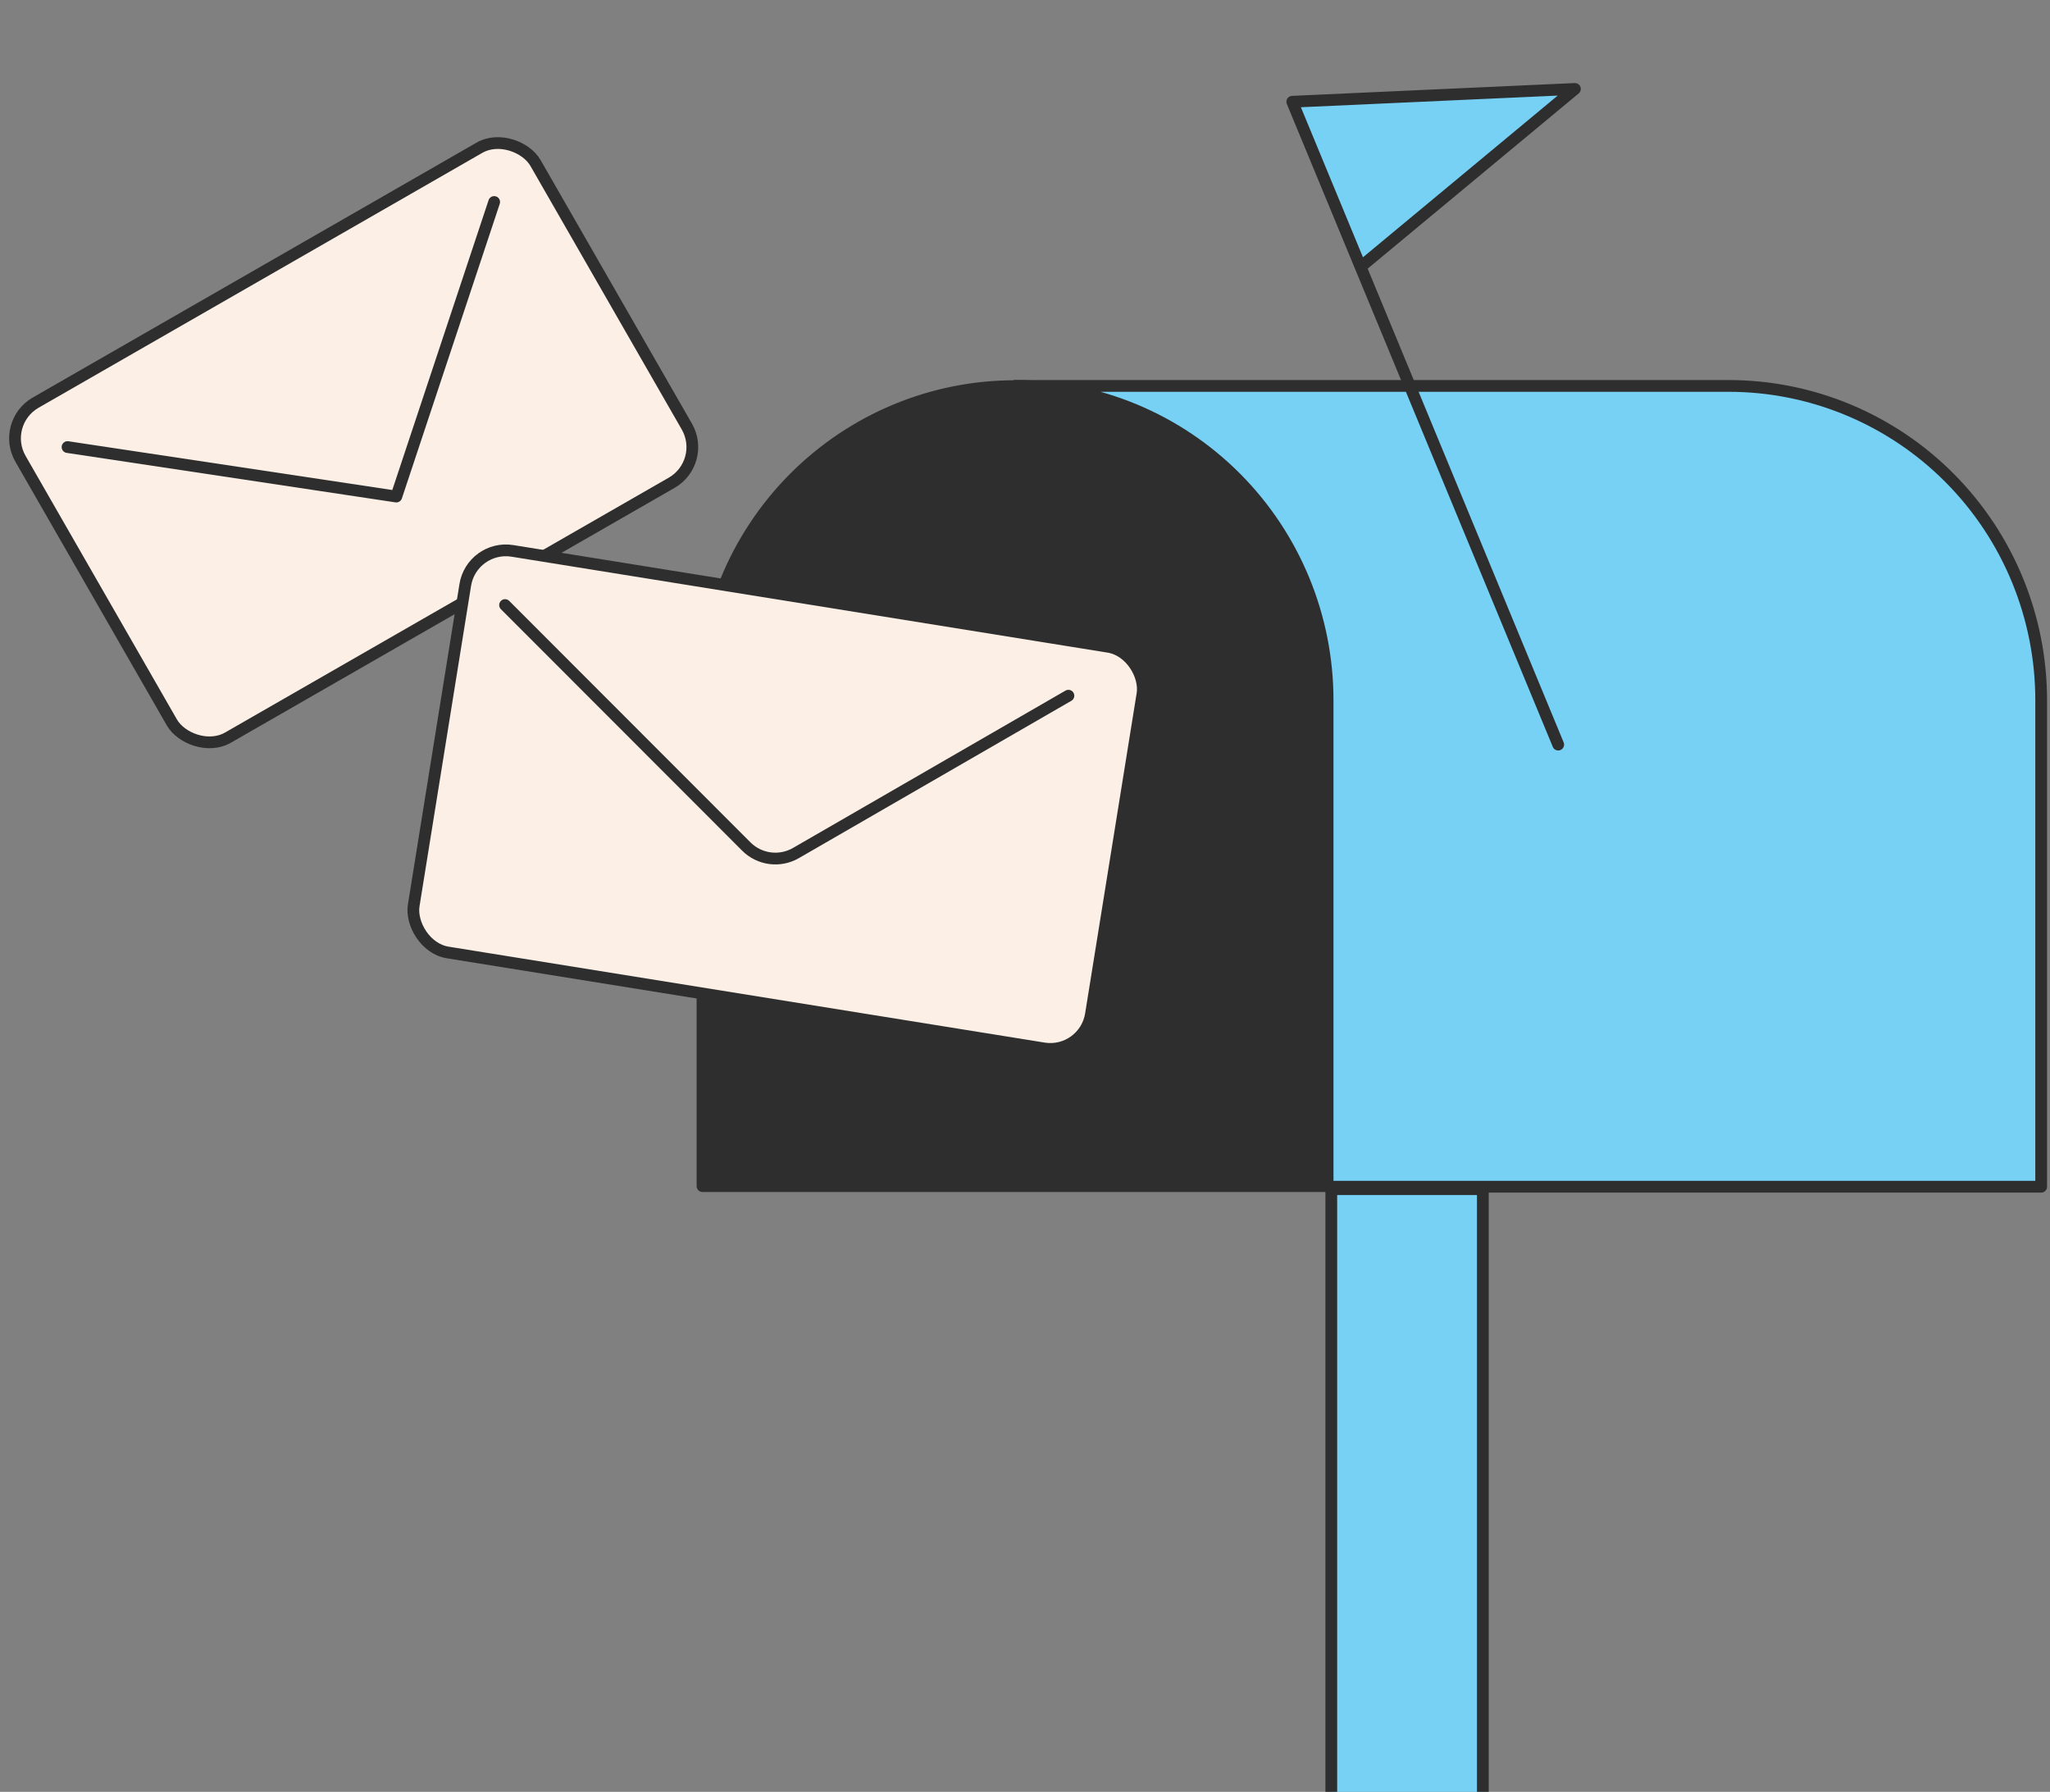 <svg width="349" height="305" viewBox="0 0 349 305" fill="none" xmlns="http://www.w3.org/2000/svg">
<rect x="0" y="0" width="349" height="305" fill="#808080" stroke="none"/>
<path d="M252.445 202.413H226.645V336.157H252.445V202.413Z" fill="#76D1F5"/>
<path d="M252.445 332.855V202.413H226.645V332.855" stroke="#2E2E2E" stroke-width="2" stroke-linecap="square" stroke-linejoin="round"/>
<rect y="72.023" width="101.109" height="65.75" rx="7" transform="rotate(-29.869 0 72.023)" fill="#FCEFE6" stroke="#2E2E2E" stroke-width="2" stroke-linecap="round" stroke-linejoin="round"/>
<path d="M11.496 76.097L67.47 84.521L84.129 34.382" stroke="#2E2E2E" stroke-width="2" stroke-linecap="round" stroke-linejoin="round"/>
<path d="M172.806 65.69C186.919 65.69 200.454 71.326 210.433 81.358C220.413 91.389 226.019 104.995 226.019 119.183V201.896H119.594V119.216C119.594 105.029 125.2 91.423 135.179 81.391C145.159 71.359 158.693 65.723 172.806 65.723V65.69Z" fill="#2E2E2E" stroke="#2E2E2E" stroke-width="2" stroke-linecap="round" stroke-linejoin="round"/>
<path d="M294.285 65.69H172.805C186.918 65.69 200.452 71.326 210.432 81.358C220.411 91.389 226.017 104.995 226.017 119.183V201.996H347.498V119.216C347.502 112.188 346.129 105.229 343.457 98.735C340.784 92.241 336.865 86.34 331.924 81.369C326.982 76.398 321.115 72.455 314.656 69.765C308.198 67.075 301.276 65.69 294.285 65.69Z" fill="#76D1F5" stroke="#2E2E2E" stroke-width="2" stroke-linecap="round" stroke-linejoin="round"/>
<path d="M265.275 126.741L220 17.318L268.119 15.138L231.632 45.431" fill="#76D1F5"/>
<path d="M265.275 126.741L220 17.318L268.119 15.138L231.632 45.431" stroke="#2E2E2E" stroke-width="2" stroke-linecap="round" stroke-linejoin="round"/>
<rect x="80.32" y="92.656" width="116.776" height="69.239" rx="7" transform="rotate(9.141 80.32 92.656)" fill="#FCEFE6" stroke="#2E2E2E" stroke-width="2" stroke-linecap="round" stroke-linejoin="round"/>
<path d="M85.984 102.988L127.051 144.087C129.291 146.329 132.758 146.786 135.503 145.201L181.892 118.419" stroke="#2E2E2E" stroke-width="2" stroke-linecap="round" stroke-linejoin="round"/>
</svg>
